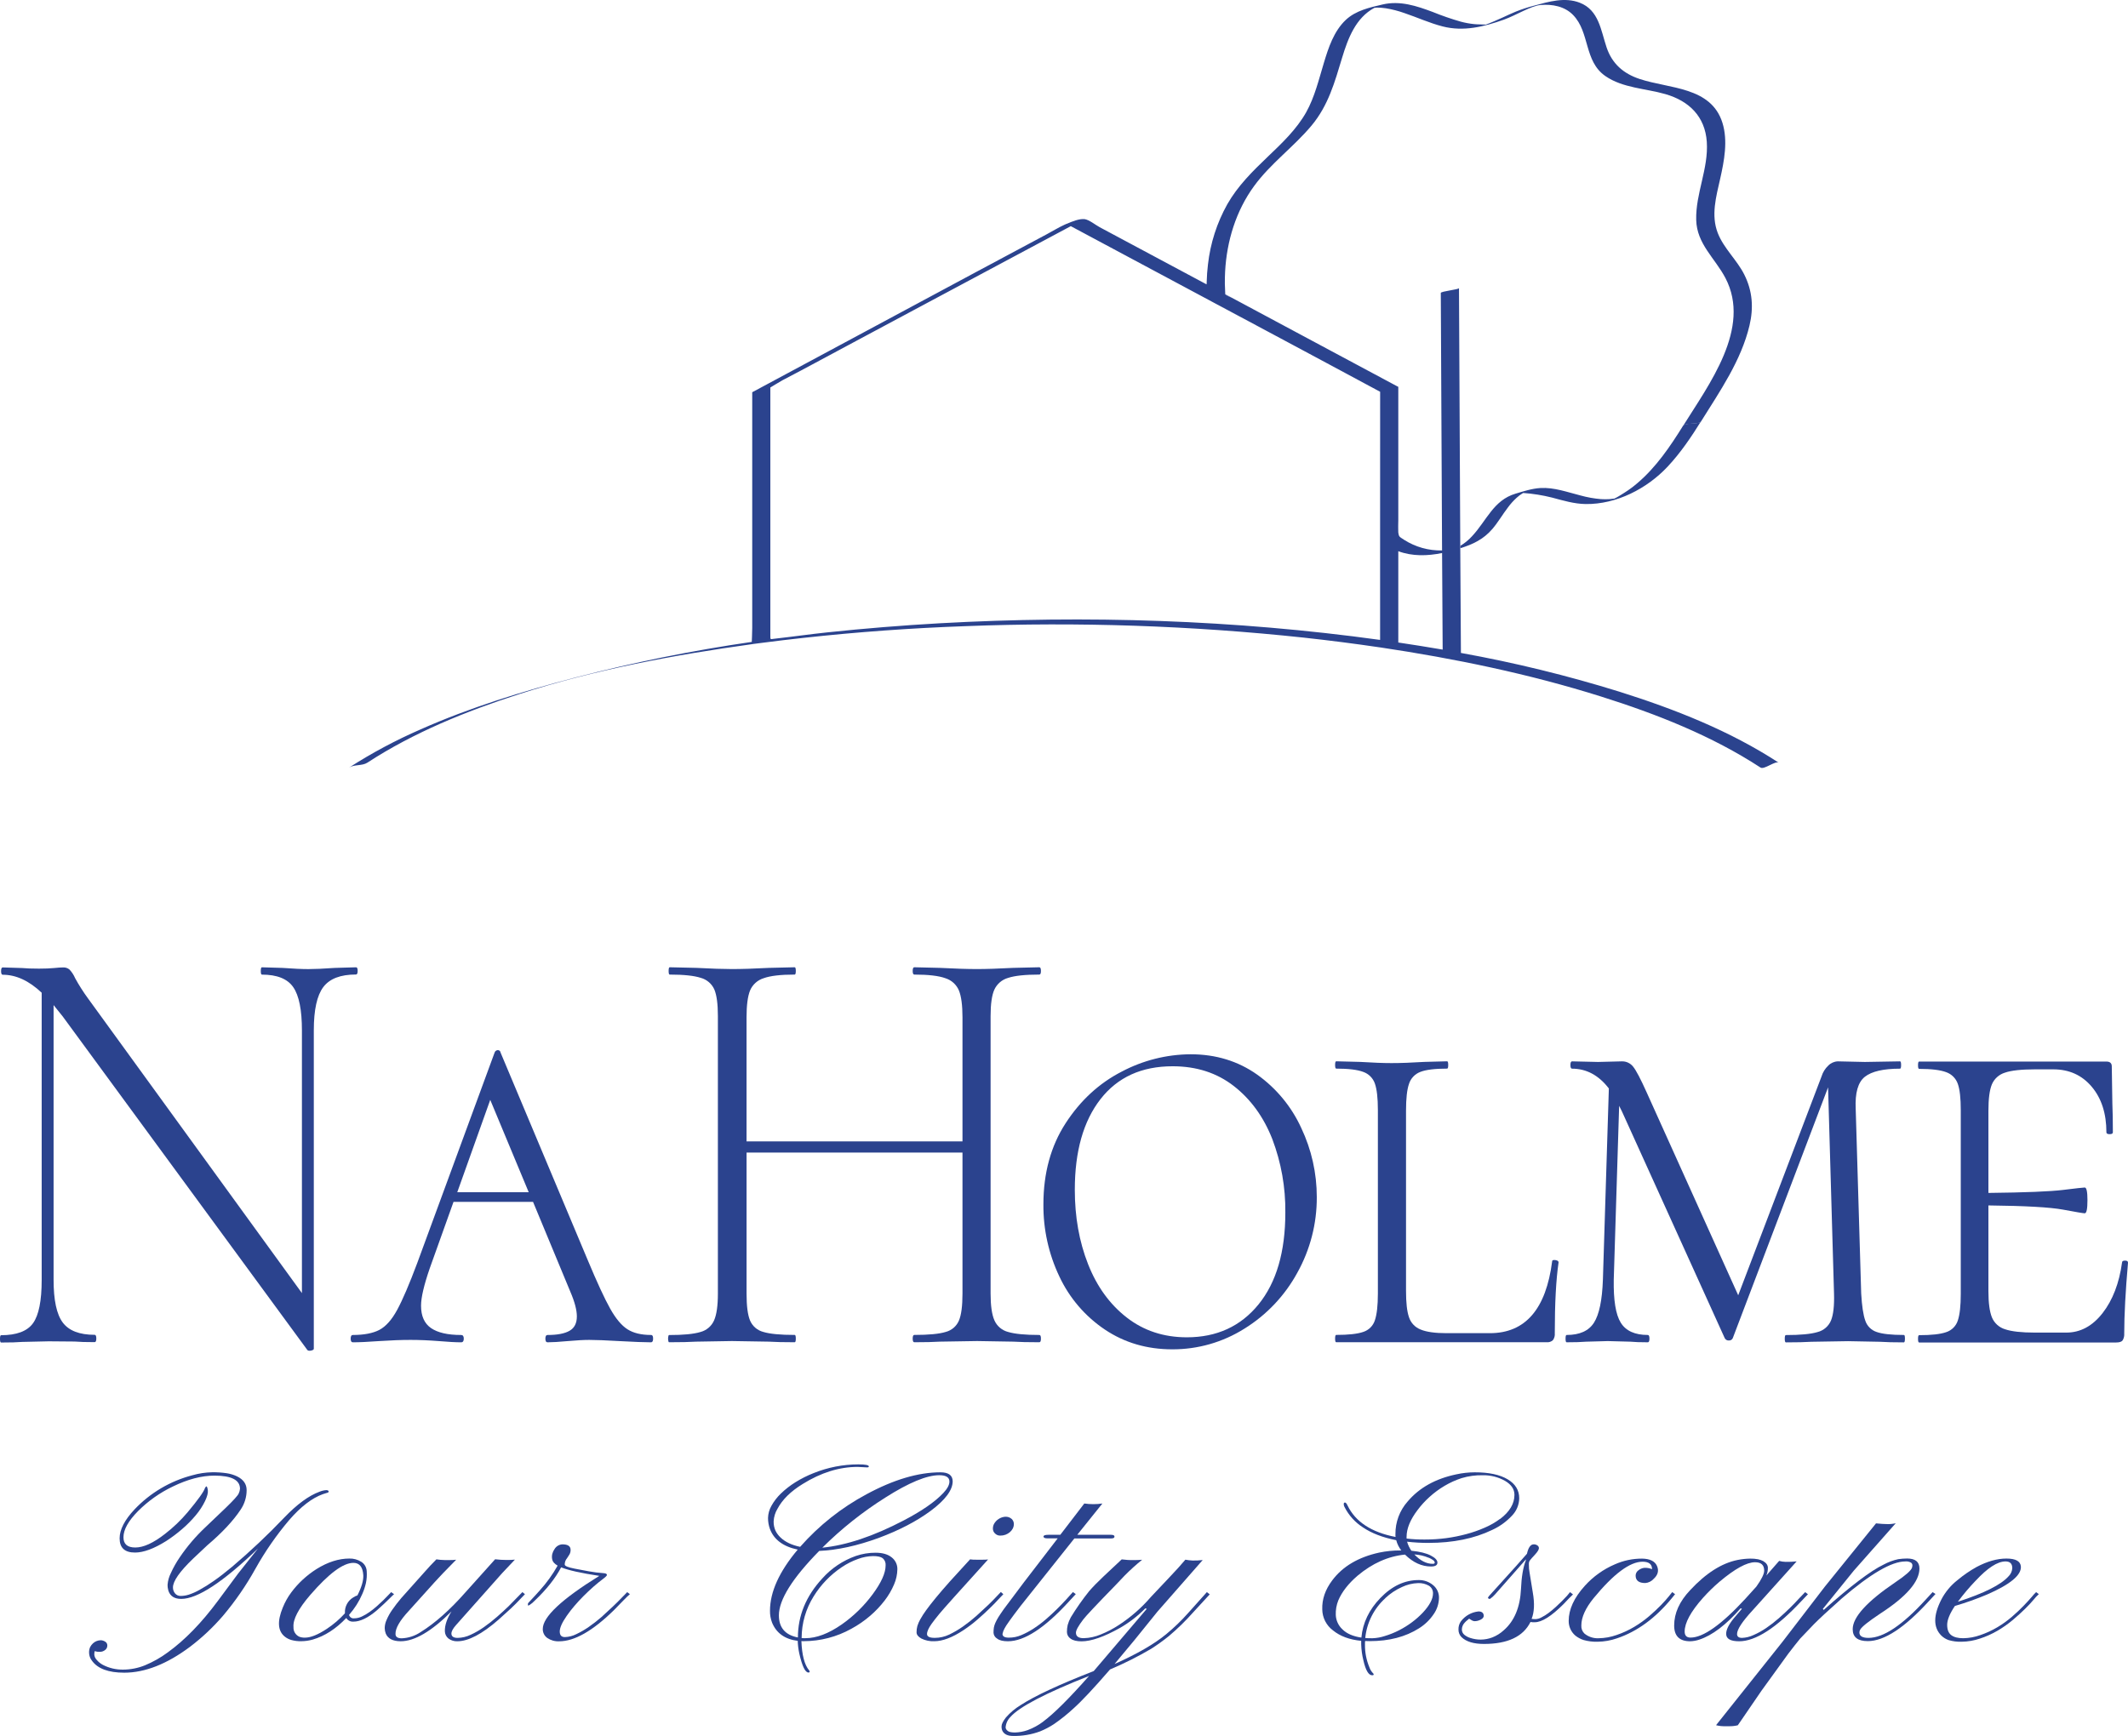 <?xml version="1.0" encoding="UTF-8"?> <svg xmlns="http://www.w3.org/2000/svg" width="413" height="337" viewBox="0 0 413 337" fill="none"> <path d="M63.322 289.277C62.874 289.308 62.435 289.411 62.02 289.583C59.93 290.347 57.639 292.029 55.148 294.628C51.958 297.975 48.593 301.15 45.067 304.141C43.721 305.263 42.522 306.19 41.469 306.921C40.576 307.553 39.648 308.134 38.688 308.661C38.04 309.025 37.359 309.327 36.655 309.563C36.151 309.725 35.626 309.811 35.097 309.819C34.885 309.829 34.673 309.791 34.478 309.706C34.283 309.621 34.11 309.492 33.974 309.329C33.703 309 33.559 308.586 33.568 308.161C33.568 306.944 34.872 305.082 37.48 302.575L40.235 299.983C43.115 297.535 45.271 295.229 46.703 293.063C47.462 291.946 47.868 290.627 47.866 289.277C47.866 288.11 47.252 287.223 46.024 286.614C45.383 286.31 44.702 286.102 44.001 285.996C43.069 285.859 42.127 285.796 41.185 285.808C39.876 285.834 38.577 286.031 37.32 286.394C33.042 287.51 29.163 289.8 26.123 293.006C24.186 295.065 23.217 296.942 23.215 298.637C23.215 300.477 24.209 301.396 26.198 301.396C27.857 301.396 29.879 300.648 32.264 299.152C33.352 298.446 34.391 297.666 35.371 296.816C36.332 295.993 37.22 295.09 38.027 294.117C38.73 293.282 39.327 292.364 39.805 291.383C40.228 290.485 40.402 289.792 40.335 289.292C40.267 288.791 40.168 288.542 40.033 288.542C39.997 288.542 39.915 288.652 39.78 288.869C39.576 289.558 38.456 291.124 36.42 293.567C35.102 295.13 33.619 296.548 31.997 297.796C29.757 299.543 27.844 300.416 26.258 300.416C24.724 300.416 23.959 299.753 23.961 298.428C23.961 296.946 24.909 295.247 26.806 293.332C28.769 291.371 31.054 289.76 33.561 288.567C36.444 287.163 39.132 286.462 41.626 286.462C44.925 286.462 46.576 287.311 46.578 289.011C46.552 289.332 46.466 289.645 46.326 289.934C46.155 290.332 45.304 291.271 43.773 292.75L39.83 296.514C37.97 298.265 36.309 300.215 34.877 302.33C34.215 303.294 33.64 304.315 33.16 305.38C32.809 306.071 32.594 306.822 32.527 307.592C32.512 308.002 32.564 308.411 32.679 308.803C33.035 309.869 33.867 310.394 35.169 310.394C38.319 310.394 43.281 307.138 50.056 300.626L46.237 305.441L42.326 310.721C39.14 315.022 35.888 318.372 32.569 320.77C31.202 321.784 29.715 322.627 28.142 323.28C26.788 323.831 25.339 324.117 23.876 324.122C22.524 324.139 21.188 323.826 19.986 323.209C19.515 322.961 19.096 322.624 18.756 322.215C18.498 321.943 18.338 321.593 18.301 321.221C18.295 320.988 18.321 320.757 18.379 320.532C18.691 320.636 19.02 320.683 19.349 320.67C19.73 320.679 20.102 320.553 20.398 320.315C20.534 320.215 20.643 320.084 20.718 319.933C20.792 319.783 20.83 319.617 20.829 319.449C20.835 319.292 20.797 319.136 20.719 319C20.641 318.864 20.526 318.752 20.388 318.678C20.141 318.521 19.858 318.432 19.566 318.419C19.002 318.424 18.46 318.638 18.045 319.019C17.825 319.224 17.641 319.464 17.501 319.729C17.341 320.088 17.268 320.48 17.287 320.873C17.304 321.411 17.49 321.931 17.821 322.357C18.93 323.929 21.027 324.716 24.11 324.718C28.14 324.718 32.395 323.043 36.875 319.694C39.205 317.924 41.343 315.915 43.254 313.7C45.653 310.858 47.769 307.79 49.572 304.539C51.451 301.177 53.652 298.004 56.143 295.065C58.376 292.492 60.545 290.824 62.65 290.062L63.386 289.828C63.653 289.782 63.788 289.689 63.788 289.547C63.788 289.405 63.631 289.277 63.322 289.277Z" fill="#2B438E"></path> <path d="M75.916 309.077C75.799 309.187 75.603 309.389 75.333 309.688L74.373 310.668C73.986 311.039 73.561 311.432 73.096 311.847C72.646 312.25 72.171 312.624 71.674 312.969C71.219 313.29 70.737 313.571 70.234 313.81C69.762 314.041 69.245 314.162 68.719 314.165C68.502 314.193 68.281 314.139 68.102 314.013C67.921 313.888 67.794 313.7 67.745 313.487C68.815 312.277 69.685 310.904 70.323 309.421C70.624 308.739 70.859 308.029 71.023 307.301C71.177 306.559 71.227 305.799 71.173 305.043C71.162 304.673 71.061 304.311 70.879 303.989C70.696 303.667 70.437 303.395 70.124 303.197C69.434 302.759 68.629 302.536 67.813 302.558C65.743 302.558 63.621 303.235 61.444 304.589C60.486 305.195 59.586 305.886 58.753 306.655C57.926 307.422 57.173 308.263 56.502 309.169C55.837 310.07 55.29 311.052 54.874 312.091C53.779 314.755 53.914 316.632 55.279 317.723C55.659 318.026 56.097 318.248 56.566 318.376C57.18 318.543 57.815 318.621 58.451 318.607C59.216 318.603 59.977 318.495 60.712 318.284C63.037 317.6 65.202 316.205 67.205 314.098C67.345 314.33 67.547 314.518 67.788 314.644C68.028 314.769 68.299 314.826 68.57 314.808C69.904 314.808 71.438 314.068 73.171 312.589L74.508 311.374C74.932 310.984 75.311 310.617 75.646 310.273C75.984 309.918 76.264 309.666 76.481 309.478L75.916 309.077ZM66.942 313.096V313.192C65.901 314.34 64.721 315.353 63.429 316.207C61.71 317.343 60.303 317.911 59.208 317.911C58.82 317.929 58.432 317.866 58.07 317.727C57.722 317.565 57.43 317.302 57.232 316.973C57.034 316.644 56.94 316.263 56.961 315.88C56.826 314.382 57.913 312.294 60.221 309.617C63.81 305.469 66.598 303.396 68.584 303.396C69.769 303.396 70.411 304.198 70.508 305.803C70.558 306.814 70.178 308.116 69.37 309.709C69.083 309.803 68.81 309.937 68.559 310.107C68.044 310.411 67.622 310.849 67.337 311.374C67.052 311.9 66.915 312.492 66.942 313.089V313.096Z" fill="#2B438E"></path> <path d="M101.385 309.077L98.733 311.79C98.057 312.443 97.307 313.132 96.482 313.856C95.673 314.569 94.826 315.236 93.943 315.855C93.123 316.437 92.251 316.941 91.337 317.361C90.552 317.741 89.695 317.945 88.823 317.961C88.016 317.961 87.611 317.681 87.611 317.12C87.611 316.696 87.906 316.15 88.496 315.483L97.442 305.409L99.931 302.771C99.385 302.821 98.837 302.844 98.288 302.838C97.554 302.833 96.82 302.787 96.091 302.7L90.356 309.091C87.321 312.535 84.407 315.123 81.612 316.853C80.531 317.577 79.272 317.989 77.971 318.043C77.164 318.043 76.759 317.762 76.759 317.201C76.726 316.098 77.593 314.595 79.362 312.692L84.389 307.106C85.183 306.219 86.565 304.778 88.535 302.785C88.074 302.846 87.609 302.869 87.145 302.852H86.288C85.754 302.842 85.222 302.796 84.695 302.714C83.901 303.509 83.151 304.312 82.444 305.121L77.897 310.213C77.265 310.951 76.672 311.72 76.119 312.518C75.682 313.134 75.314 313.796 75.02 314.492C74.794 314.983 74.672 315.517 74.665 316.058C74.67 316.422 74.739 316.782 74.867 317.123C75.287 318.117 76.255 318.614 77.772 318.614C80.467 318.614 83.753 316.684 87.628 312.823C86.737 314.243 86.307 315.528 86.338 316.676C86.344 316.95 86.412 317.22 86.534 317.465C86.657 317.711 86.833 317.926 87.049 318.096C87.542 318.458 88.144 318.642 88.755 318.618C90.889 318.618 93.559 317.217 96.766 314.414L99.117 312.283C99.828 311.612 100.421 311.023 100.894 310.508L101.879 309.478L101.385 309.077Z" fill="#2B438E"></path> <path d="M121.727 309.077L120.688 310.142C120.201 310.657 119.622 311.232 118.946 311.871L116.745 313.906C115.959 314.589 115.137 315.229 114.281 315.824C113.506 316.365 112.686 316.84 111.831 317.244C111.148 317.588 110.399 317.78 109.634 317.805C108.965 317.805 108.635 317.45 108.635 316.718C108.635 315.987 109.09 314.978 110 313.668C110.456 313.013 110.945 312.381 111.465 311.776C112.02 311.122 112.612 310.48 113.243 309.848C113.873 309.215 114.515 308.612 115.166 308.037C115.821 307.461 116.425 306.971 116.973 306.563C117.52 306.155 117.794 305.888 117.794 305.746C117.794 305.53 117.556 305.413 117.083 305.391C116.142 305.328 115.205 305.21 114.278 305.036C113.737 304.941 112.823 304.77 111.536 304.521C110.249 304.273 109.604 304.008 109.602 303.726C109.596 303.271 109.758 302.83 110.057 302.487L110.512 301.776C110.671 301.501 110.75 301.186 110.74 300.867C110.74 300.157 110.206 299.802 109.147 299.802C108.838 299.817 108.537 299.907 108.272 300.067C108.007 300.226 107.786 300.449 107.629 300.715C107.425 301 107.276 301.32 107.188 301.659C107.098 302.032 107.098 302.42 107.188 302.792C107.271 303.197 107.616 303.579 108.222 303.939C107.25 305.666 106.089 307.28 104.759 308.75C104.087 309.517 103.337 310.309 102.562 311.136C102.517 311.188 102.482 311.247 102.459 311.31C102.444 311.392 102.444 311.474 102.459 311.555C102.459 311.666 102.501 311.708 102.537 311.683C102.613 311.642 102.693 311.608 102.775 311.58C103.142 311.342 103.478 311.06 103.774 310.739C106.083 308.54 107.793 306.382 108.905 304.266C110.27 304.827 112.739 305.379 116.311 305.924C108.996 310.457 105.34 313.89 105.342 316.221C105.333 316.562 105.407 316.901 105.559 317.207C105.711 317.513 105.935 317.777 106.213 317.975C106.892 318.438 107.704 318.666 108.525 318.625C111.49 318.625 115.028 316.613 119.138 312.589L120.959 310.717C121.499 310.156 121.928 309.743 122.246 309.478L121.727 309.077Z" fill="#2B438E"></path> <path d="M182.521 285.819C178.207 285.819 173.422 287.24 168.167 290.08C163.299 292.686 158.938 296.142 155.292 300.285C153.656 299.945 152.384 299.337 151.477 298.464C151.074 298.086 150.744 297.639 150.502 297.143C150.252 296.577 150.13 295.962 150.147 295.343C150.19 294.471 150.45 293.624 150.904 292.878C151.852 291.098 153.478 289.502 155.782 288.088C159.338 285.875 162.894 284.768 166.449 284.768L168.291 284.864C168.512 284.864 168.622 284.8 168.622 284.676C168.622 284.411 167.939 284.278 166.574 284.278C163.611 284.284 160.678 284.856 157.93 285.961C156.685 286.449 155.487 287.05 154.353 287.758C153.344 288.387 152.404 289.12 151.548 289.945C150.822 290.644 150.205 291.447 149.716 292.328C149.306 293.045 149.08 293.853 149.059 294.679C149.055 295.395 149.175 296.106 149.414 296.781C150.189 298.883 151.992 300.23 154.822 300.822C151.236 305.083 149.442 309.039 149.439 312.692C149.424 313.483 149.562 314.269 149.844 315.007C150.688 317.05 152.348 318.226 154.822 318.537C154.848 319.362 154.949 320.183 155.125 320.99C155.682 323.452 156.274 324.683 156.902 324.683C157.055 324.683 157.13 324.644 157.13 324.566V324.449C157.117 324.377 157.082 324.312 157.03 324.261C156.134 323.188 155.637 321.294 155.537 318.579C155.612 318.593 155.688 318.6 155.765 318.6H155.992C159.221 318.594 162.395 317.767 165.215 316.197C166.531 315.487 167.764 314.637 168.896 313.661C169.935 312.768 170.879 311.77 171.712 310.682C172.443 309.731 173.05 308.69 173.518 307.586C173.925 306.652 174.144 305.647 174.161 304.628C174.169 304.185 174.073 303.746 173.88 303.346C173.688 302.947 173.404 302.598 173.052 302.327C172.309 301.727 171.274 301.429 169.93 301.429C168.627 301.423 167.333 301.635 166.101 302.057C163.581 302.945 161.329 304.459 159.558 306.457C156.422 309.865 154.856 313.673 154.858 317.88C152.397 317.406 151.167 315.974 151.167 313.583C151.167 310.558 153.775 306.39 158.99 301.081C162.512 300.925 166.363 300.083 170.542 298.556C174.517 297.077 177.869 295.332 180.597 293.322C183.463 291.192 184.896 289.267 184.896 287.549C184.871 286.398 184.092 285.819 182.521 285.819ZM155.58 317.954C155.591 315.11 156.396 312.324 157.905 309.912C159.298 307.646 161.164 305.708 163.377 304.23C164.355 303.571 165.412 303.036 166.524 302.64C167.458 302.29 168.445 302.1 169.443 302.079C170.33 302.079 170.957 302.219 171.324 302.501C171.521 302.673 171.675 302.89 171.771 303.134C171.868 303.377 171.904 303.64 171.879 303.9C171.879 305.368 171.037 307.238 169.354 309.51C167.685 311.767 165.662 313.739 163.363 315.352C160.803 317.132 158.453 318.021 156.312 318.018H155.935C155.816 318.017 155.698 318.009 155.58 317.993V317.954ZM183.075 289.839C181.459 291.555 178.907 293.323 175.42 295.144C169.539 298.221 164.265 299.989 159.598 300.449C163.312 296.761 167.423 293.494 171.854 290.705C176.388 287.822 179.868 286.38 182.293 286.38C183.609 286.38 184.263 286.796 184.263 287.62C184.263 288.259 183.867 288.999 183.075 289.839Z" fill="#2B438E"></path> <path d="M194.244 309.049C194.158 309.127 193.888 309.404 193.458 309.88C193.028 310.356 192.466 310.917 191.79 311.574L189.515 313.676C188.684 314.415 187.811 315.106 186.901 315.746C186.052 316.343 185.155 316.87 184.22 317.322C183.341 317.742 182.379 317.958 181.404 317.955C180.409 317.955 179.915 317.706 179.915 317.216C179.915 316.726 180.21 316.069 180.796 315.242C181.134 314.759 181.653 314.095 182.354 313.243C183.054 312.39 186.19 308.893 191.765 302.739C191.411 302.775 191.055 302.79 190.699 302.785H189.508C189.094 302.801 188.679 302.777 188.27 302.714L184.38 306.975C183.282 308.208 182.354 309.291 181.586 310.224C180.818 311.158 180.195 311.961 179.715 312.632C179.306 313.192 178.931 313.777 178.592 314.382C178.361 314.79 178.175 315.221 178.037 315.668C177.93 316.065 177.878 316.475 177.884 316.886C177.884 317.336 178.196 317.737 178.819 318.089C179.592 318.469 180.448 318.649 181.308 318.611C182.939 318.611 184.843 317.888 187.019 316.442C187.964 315.816 188.867 315.128 189.721 314.382C190.581 313.637 191.357 312.927 192.046 312.252C192.757 311.574 193.316 310.984 193.778 310.476C194.24 309.969 194.557 309.642 194.727 309.482L194.244 309.049ZM196.352 294.874C196.178 294.719 195.974 294.601 195.753 294.527C195.532 294.453 195.298 294.425 195.065 294.445C194.615 294.484 194.182 294.634 193.805 294.882C193.427 295.13 193.118 295.468 192.903 295.865C192.764 296.147 192.694 296.459 192.701 296.774C192.702 296.948 192.74 297.12 192.811 297.279C192.883 297.438 192.987 297.58 193.117 297.697C193.247 297.829 193.403 297.933 193.574 298.003C193.746 298.073 193.93 298.108 194.116 298.105C194.47 298.112 194.821 298.053 195.154 297.931C195.452 297.817 195.729 297.655 195.975 297.452C196.212 297.255 196.409 297.014 196.555 296.742C196.701 296.46 196.774 296.147 196.768 295.829C196.766 295.651 196.728 295.474 196.656 295.31C196.585 295.146 196.481 294.998 196.352 294.874Z" fill="#2B438E"></path> <path d="M215.595 297.948H209.074L213.953 291.873C212.788 292.043 211.604 292.043 210.44 291.873L205.782 297.948H203.481C202.841 297.948 202.521 298.062 202.521 298.285C202.521 298.509 202.774 298.64 203.279 298.64H205.277L198.756 307.123L194.813 312.382C194.375 313.003 194.023 313.533 193.746 313.969C193.524 314.334 193.326 314.712 193.152 315.102C193.029 315.383 192.939 315.677 192.886 315.979C192.84 316.312 192.819 316.648 192.822 316.984C192.84 317.215 192.914 317.438 193.038 317.633C193.162 317.829 193.332 317.991 193.533 318.106C193.995 318.461 194.692 318.617 195.616 318.617C198.819 318.617 202.77 316.039 207.471 310.884L208.786 309.463L208.228 309.066L206.916 310.518C206.392 311.093 205.8 311.709 205.138 312.364C204.477 313.02 203.766 313.678 203.005 314.339C202.263 314.983 201.478 315.576 200.655 316.114C199.883 316.623 199.066 317.061 198.215 317.424C197.445 317.756 196.615 317.922 195.776 317.914C194.969 317.914 194.564 317.659 194.564 317.204C194.635 316.83 194.767 316.47 194.955 316.139C195.218 315.592 196.25 314.143 198.052 311.793L208.513 298.655H215.666C216.086 298.655 216.299 298.541 216.299 298.3C216.299 298.058 216.065 297.948 215.595 297.948Z" fill="#2B438E"></path> <path d="M234.227 309.076L230.586 313.145C229.272 314.624 227.846 315.999 226.319 317.257C223.994 319.172 220.657 321.097 216.31 323.031L220.154 318.415L224.627 312.876L233.42 302.848C232.774 302.923 232.124 302.955 231.475 302.944C230.997 302.923 230.522 302.868 230.053 302.781L228.687 304.347C228.097 305 226.319 306.894 223.354 310.028C221.555 312.116 219.471 313.941 217.163 315.45C216.045 316.189 214.854 316.811 213.608 317.307C212.562 317.748 211.443 317.989 210.308 318.017C209.317 318.017 208.821 317.662 208.818 316.952C208.818 316.478 209.292 315.622 210.241 314.381C210.715 313.742 212.811 311.514 216.53 307.698L218.308 305.827C219.372 304.755 220.494 303.741 221.668 302.791C221.16 302.839 220.65 302.862 220.139 302.859C219.574 302.859 219.158 302.859 218.888 302.837L217.7 302.72L214.187 306.015C213.092 307.045 212.157 308.003 211.382 308.888C210.091 310.502 208.903 312.195 207.826 313.959C207.568 314.429 207.364 314.927 207.218 315.443C207.114 315.896 207.064 316.359 207.069 316.824C207.073 317.08 207.139 317.331 207.263 317.556C207.387 317.78 207.565 317.97 207.78 318.109C208.254 318.457 208.965 318.631 209.913 318.631C211.784 318.631 214.273 317.76 217.38 316.018C219.177 314.981 220.826 313.708 222.283 312.233L222.561 312.325L212.274 324.398C205.568 327.018 200.851 329.215 198.123 330.988C197.038 331.64 196.061 332.457 195.229 333.41C194.665 334.134 194.383 334.699 194.383 335.104C194.363 335.407 194.415 335.712 194.535 335.991C194.87 336.659 195.552 336.996 196.58 336.996C198.382 337.038 200.175 336.737 201.864 336.109C202.809 335.725 203.714 335.249 204.566 334.688C205.896 333.77 207.159 332.757 208.345 331.659C209.936 330.239 212.299 327.716 215.435 324.089C218.173 322.934 220.831 321.599 223.393 320.094C224.593 319.332 225.75 318.502 226.856 317.609C228.54 316.185 230.119 314.643 231.581 312.993L234.782 309.509L234.227 309.076ZM202.457 334.223C201.536 334.915 200.519 335.469 199.439 335.871C198.647 336.153 197.815 336.307 196.975 336.325C196.231 336.325 195.748 336.212 195.52 335.97C195.329 335.824 195.202 335.611 195.165 335.374C195.214 334.608 195.537 333.886 196.075 333.339C197.791 331.362 202.888 328.699 211.364 325.35C207.46 329.764 204.488 332.72 202.447 334.216L202.457 334.223Z" fill="#2B438E"></path> <path d="M292.585 287.165C291.066 286.266 288.943 285.817 286.217 285.819C285.009 285.823 283.805 285.957 282.626 286.217C278.596 287.06 275.454 288.813 273.2 291.476C271.645 293.226 270.798 295.492 270.825 297.832V298.112C270.823 298.198 270.832 298.284 270.85 298.368C266.166 297.466 263.057 295.425 261.523 292.246C261.356 291.891 261.193 291.685 261.033 291.685C260.873 291.685 260.791 291.788 260.791 291.991C260.79 292.188 260.843 292.382 260.944 292.552C261.761 294.167 262.996 295.534 264.521 296.511C266.18 297.64 268.332 298.469 270.978 298.996C271.166 299.72 271.501 300.397 271.963 300.985H271.81C270.417 300.979 269.027 301.119 267.664 301.404C263.622 302.292 260.59 304.084 258.569 306.78C257.203 308.588 256.555 310.473 256.624 312.433C256.634 313.223 256.826 314.001 257.185 314.706C257.544 315.411 258.06 316.024 258.693 316.498C260.089 317.637 261.918 318.315 264.179 318.533V319.211C264.208 320.268 264.352 321.318 264.61 322.343C265.048 324.258 265.612 325.216 266.302 325.216C266.501 325.216 266.604 325.166 266.604 325.063C266.604 324.96 266.515 324.832 266.338 324.669C266.086 324.378 265.893 324.04 265.772 323.675C265.187 322.283 264.895 320.787 264.912 319.279V318.924C264.912 318.805 264.92 318.686 264.937 318.569L265.847 318.59C269.602 318.59 272.785 317.761 275.397 316.104C276.528 315.399 277.497 314.464 278.242 313.36C278.89 312.437 279.25 311.344 279.276 310.217C279.291 309.734 279.193 309.254 278.988 308.815C278.784 308.377 278.48 307.992 278.1 307.692C277.321 307.054 276.34 306.714 275.333 306.734C272.619 306.734 270.142 307.895 267.902 310.217C265.714 312.475 264.485 315.038 264.215 317.905C262.596 317.668 261.37 317.134 260.538 316.303C260.15 315.945 259.836 315.514 259.614 315.034C259.393 314.555 259.268 314.036 259.248 313.509C259.21 312.537 259.378 311.569 259.742 310.668C260.453 309.011 261.692 307.423 263.457 305.903C266.338 303.483 269.412 302.113 272.681 301.791C274.245 303.332 275.929 304.102 277.733 304.102C278.558 304.102 278.974 303.854 278.974 303.353C278.974 302.853 278.523 302.409 277.669 301.965C276.816 301.521 275.572 301.212 273.918 301.042C273.544 300.508 273.263 299.915 273.086 299.288C274.461 299.449 275.844 299.528 277.228 299.522C281.998 299.522 286.126 298.68 289.613 296.997C291.05 296.338 292.346 295.405 293.428 294.253C294.315 293.349 294.824 292.141 294.85 290.876C294.855 289.297 294.1 288.06 292.585 287.165ZM268.855 310.245C269.809 309.349 270.906 308.618 272.101 308.083C273.071 307.622 274.125 307.365 275.198 307.327C275.944 307.289 276.685 307.468 277.332 307.842C277.582 307.999 277.786 308.22 277.924 308.482C278.061 308.744 278.127 309.037 278.114 309.333C278.114 310.396 277.465 311.628 276.169 313.029C275.521 313.716 274.814 314.344 274.057 314.908C273.253 315.51 272.399 316.042 271.504 316.498C270.618 316.951 269.692 317.322 268.738 317.606C267.978 317.856 267.187 317.998 266.387 318.029C265.765 318.029 265.285 318.029 264.965 317.983C265.263 315.018 266.649 312.269 268.855 310.263V310.245ZM277.296 302.395C277.596 302.521 277.88 302.682 278.142 302.874C278.227 302.925 278.3 302.995 278.354 303.078C278.408 303.161 278.443 303.255 278.455 303.353C278.455 303.506 278.32 303.584 278.053 303.584C276.841 303.584 275.65 302.977 274.498 301.763C275.461 301.815 276.408 302.035 277.296 302.412V302.395ZM291.145 294.846C290.229 295.527 289.236 296.099 288.187 296.55C287.021 297.064 285.817 297.487 284.585 297.814C283.3 298.16 281.993 298.422 280.674 298.599C279.304 298.779 277.924 298.868 276.542 298.865C275.354 298.88 274.166 298.817 272.987 298.677V298.35C272.987 296.745 273.698 295.009 275.12 293.141C275.81 292.218 276.589 291.366 277.445 290.595C278.343 289.781 279.321 289.06 280.365 288.443C281.405 287.826 282.51 287.325 283.661 286.949C285.001 286.546 286.396 286.357 287.796 286.387C289.305 286.362 290.793 286.741 292.105 287.485C293.319 288.195 293.924 289.099 293.922 290.197C293.922 291.907 292.996 293.465 291.145 294.874V294.846Z" fill="#2B438E"></path> <path d="M304.71 309.077L304.13 309.787C303.842 310.099 303.512 310.444 303.131 310.827C302.751 311.211 302.335 311.605 301.88 312.017C301.425 312.429 300.966 312.808 300.504 313.153C300.077 313.47 299.624 313.751 299.149 313.991C298.805 314.185 298.42 314.298 298.025 314.321C297.767 314.324 297.509 314.308 297.254 314.271C297.778 312.965 297.854 311.252 297.481 309.133L296.852 305.252C296.757 304.76 296.715 304.259 296.724 303.757V303.477C296.726 303.378 296.743 303.28 296.774 303.186C296.828 303.057 296.901 302.938 296.991 302.831C297.097 302.682 297.403 302.337 297.901 301.801C298.399 301.265 298.655 300.846 298.672 300.551C298.673 300.444 298.646 300.339 298.594 300.245C298.543 300.151 298.468 300.072 298.377 300.015C298.17 299.869 297.92 299.794 297.666 299.802C297.057 299.802 296.619 300.41 296.351 301.627C295.813 302.28 293.37 305.003 289.023 309.794C288.838 310.014 288.763 310.149 288.795 310.238C288.842 310.297 288.906 310.342 288.977 310.367C289.049 310.392 289.126 310.396 289.2 310.38C289.563 310.122 289.893 309.823 290.185 309.488L296.152 302.714C296.153 302.784 296.145 302.855 296.127 302.923C295.603 304.265 295.291 306.119 295.192 308.484C295.021 312.006 293.916 314.663 291.878 316.455C291.22 317.066 290.453 317.548 289.616 317.876C288.906 318.145 288.154 318.287 287.394 318.294C286.695 318.297 286 318.186 285.335 317.968C284.921 317.839 284.535 317.633 284.198 317.361C284.041 317.232 283.916 317.069 283.833 316.884C283.75 316.699 283.71 316.498 283.718 316.295C283.734 315.809 283.932 315.347 284.272 314.999C284.414 314.837 284.571 314.688 284.742 314.556C284.902 314.431 285.03 314.321 285.129 314.229C285.291 314.317 285.447 314.414 285.598 314.52C285.776 314.647 285.988 314.716 286.206 314.719C286.424 314.717 286.641 314.686 286.85 314.627C287.54 314.424 287.917 314.119 287.963 313.714C287.963 313.121 287.607 312.826 286.939 312.826C286.268 312.896 285.618 313.103 285.031 313.435C284.444 313.767 283.931 314.216 283.526 314.754C283.207 315.209 283.044 315.755 283.06 316.31C283.051 316.585 283.097 316.859 283.197 317.116C283.296 317.373 283.447 317.607 283.639 317.804C284.55 318.692 286.007 319.136 288.013 319.136C292.614 319.136 295.621 317.716 297.033 314.875C297.166 314.907 297.302 314.924 297.439 314.925H297.872C299.238 314.925 301.091 313.757 303.433 311.42L304.5 310.298C304.82 309.968 305.08 309.712 305.286 309.524L304.71 309.077Z" fill="#2B438E"></path> <path d="M324.54 309.077C324.476 309.159 324.255 309.432 323.885 309.897C323.516 310.362 323.007 310.931 322.371 311.591C321.734 312.251 320.97 312.962 320.095 313.721C319.187 314.5 318.214 315.199 317.187 315.813C316.098 316.465 314.941 316.999 313.738 317.404C312.609 317.804 311.422 318.016 310.225 318.032C309.238 318.072 308.271 317.749 307.508 317.123C307.299 316.922 307.136 316.678 307.032 316.407C306.927 316.137 306.884 315.847 306.904 315.557C306.904 313.967 307.704 312.191 309.304 310.231C313.175 305.527 316.333 303.174 318.78 303.172C319.978 303.172 320.589 303.627 320.625 304.528V304.624C320.147 304.422 319.628 304.333 319.11 304.365C318.696 304.414 318.305 304.58 317.983 304.844C317.807 304.964 317.665 305.127 317.571 305.317C317.476 305.507 317.432 305.719 317.443 305.931C317.476 306.852 318.098 307.312 319.309 307.312C319.931 307.266 320.511 306.981 320.927 306.517C321.771 305.752 321.99 304.911 321.585 303.992C321.18 303.074 320.22 302.6 318.705 302.572C316.876 302.562 315.066 302.944 313.396 303.69C311.179 304.64 309.196 306.06 307.583 307.852C305.497 310.158 304.453 312.424 304.45 314.652C304.442 315.188 304.551 315.72 304.769 316.211C304.987 316.701 305.309 317.139 305.713 317.492C306.2 317.89 306.759 318.192 307.359 318.38C308.246 318.628 309.166 318.738 310.086 318.707C311.352 318.69 312.606 318.469 313.802 318.054C317.711 316.742 321.248 314.163 324.415 310.316L325.098 309.475L324.54 309.077Z" fill="#2B438E"></path> <path d="M350.343 309.076L349.13 310.34C348.625 310.901 348.04 311.508 347.374 312.162C346.709 312.818 345.983 313.486 345.201 314.171C344.435 314.843 343.628 315.468 342.787 316.043C342.003 316.58 341.17 317.042 340.298 317.42C339.605 317.747 338.852 317.93 338.086 317.96C337.446 317.96 337.126 317.708 337.126 317.211C337.126 316.323 338.137 314.784 340.159 312.595L348.693 303.107C347.985 303.184 347.272 303.216 346.559 303.203C346.132 303.196 345.708 303.133 345.297 303.015L342.808 305.855C343.01 305.388 343.113 304.884 343.111 304.375C343.111 303.849 342.808 303.412 342.204 303.054C341.889 302.89 341.552 302.771 341.205 302.699C340.693 302.602 340.172 302.559 339.651 302.571C338.852 302.585 338.056 302.671 337.272 302.826C334.174 303.435 331.093 305.39 328.028 308.692C325.956 310.873 324.92 313.163 324.92 315.563C324.92 317.601 325.956 318.62 328.028 318.62C328.633 318.601 329.232 318.492 329.805 318.297C332.316 317.469 334.986 315.444 337.816 312.222L338.069 312.314L336.476 314.182C335.499 315.382 335.011 316.38 335.011 317.175C335.011 318.141 335.854 318.62 337.539 318.62C340.722 318.62 344.74 316.027 349.592 310.841L350.883 309.484L350.343 309.076ZM328.095 317.903C327.339 317.903 326.96 317.514 326.957 316.735C326.957 315.038 328.143 312.856 330.513 310.191C331.508 309.078 332.578 308.033 333.713 307.063C336.714 304.539 339.014 303.276 340.614 303.274C341.8 303.274 342.392 303.819 342.392 304.911C342.392 305.55 341.887 306.578 340.878 307.996L338.744 310.358C334.108 315.39 330.558 317.906 328.095 317.903Z" fill="#2B438E"></path> <path d="M375.079 309.076L373.742 310.529C369.239 315.481 365.541 317.958 362.649 317.961C361.449 317.961 360.857 317.606 360.871 316.895C360.876 316.707 360.928 316.522 361.024 316.359C361.34 315.798 362.642 314.761 364.914 313.249C369.984 309.965 372.52 307.045 372.523 304.489C372.523 303.196 371.719 302.55 370.123 302.55C369.551 302.555 368.979 302.597 368.413 302.678C367.412 302.896 366.447 303.255 365.547 303.743C363.053 304.943 359.187 307.873 353.948 312.531L353.77 312.343L359.783 304.911L367.922 295.704C367.34 295.84 366.741 295.895 366.144 295.867C365.685 295.867 365.006 295.821 364.096 295.729L354.14 308.043L345.962 318.696L333.048 334.912C333.354 334.991 333.666 335.047 333.98 335.079L334.499 335.111C334.659 335.111 335.039 335.111 335.637 335.111C336.186 335.117 336.735 335.055 337.269 334.926C337.333 334.816 337.589 334.451 338.026 333.829L341.866 328.219L347.022 321.092C347.882 319.956 348.666 318.96 349.372 318.103L352.05 315.298C353.064 314.268 354.868 312.6 357.461 310.294C363.02 305.515 367.122 303.124 369.767 303.122C370.157 303.077 370.551 303.16 370.891 303.356C370.968 303.412 371.031 303.484 371.077 303.566C371.123 303.649 371.151 303.741 371.157 303.835C371.157 304.005 371.132 304.174 371.083 304.336C370.877 304.911 369.81 305.846 367.883 307.141C362.338 310.896 359.567 313.941 359.57 316.278C359.57 317.822 360.544 318.589 362.5 318.589C365.683 318.589 369.626 316.011 374.329 310.855L375.641 309.435L375.079 309.076Z" fill="#2B438E"></path> <path d="M395.168 309.076C394.865 309.364 394.582 309.674 394.322 310.003C393.91 310.493 393.376 311.068 392.729 311.742C392.082 312.417 391.335 313.113 390.493 313.845C389.613 314.603 388.67 315.284 387.673 315.879C386.619 316.51 385.501 317.026 384.338 317.42C383.275 317.803 382.157 318.008 381.028 318.027C380.008 318.027 379.233 317.829 378.702 317.431C378.172 317.033 377.906 316.366 377.906 315.421C377.906 314.477 378.404 313.259 379.399 311.764C381.52 311.143 383.603 310.402 385.639 309.544C390.143 307.584 392.333 305.77 392.21 304.101C392.125 303.071 391.193 302.56 389.405 302.56C387.616 302.56 385.675 303.103 383.62 304.193C382.312 304.921 381.077 305.769 379.929 306.729C378.628 307.741 377.559 309.02 376.793 310.478C375.195 313.582 375.187 315.927 376.768 317.513C377.172 317.906 377.657 318.205 378.19 318.39C379.014 318.633 379.871 318.74 380.729 318.706C381.929 318.691 383.12 318.486 384.256 318.098C385.464 317.707 386.625 317.186 387.719 316.543C388.751 315.936 389.731 315.245 390.649 314.477C391.533 313.726 392.317 313.016 392.999 312.346C393.682 311.676 394.246 311.073 394.692 310.535C394.994 310.152 395.328 309.796 395.691 309.47L395.168 309.076ZM383.417 306.881C385.742 304.372 387.68 303.118 389.23 303.118C390.105 303.118 390.542 303.554 390.542 304.428C390.504 305.029 390.243 305.595 389.81 306.015C388.345 307.653 385.068 309.297 379.979 310.947C381.038 309.519 382.186 308.158 383.417 306.874V306.881Z" fill="#2B438E"></path> <path d="M69.103 187.781L65.007 187.898C62.763 188.054 61.047 188.131 59.859 188.129C58.596 188.129 56.915 188.052 54.817 187.898L50.828 187.781C50.685 187.781 50.614 188.015 50.614 188.491C50.614 188.967 50.685 189.201 50.828 189.201C53.767 189.201 55.797 190.015 56.918 191.644C58.04 193.273 58.599 196.067 58.597 200.028V251.028L17.11 193.86C16.182 192.597 15.338 191.274 14.585 189.901C14.321 189.278 13.948 188.706 13.483 188.214C13.145 187.934 12.716 187.788 12.278 187.806C11.854 187.806 11.261 187.845 10.5 187.923C9.739 188.001 8.754 188.04 7.563 188.04C6.162 188.04 5.076 188.001 4.306 187.923L0.523 187.806C0.316 187.806 0.21 188.04 0.21 188.516C0.21 188.992 0.316 189.226 0.523 189.226C3.118 189.226 5.632 190.391 8.089 192.716V248.493C8.089 252.529 7.528 255.323 6.407 256.876C5.286 258.429 3.22 259.204 0.21 259.202C0.071 259.202 0 259.436 0 259.912C0 260.388 0.071 260.622 0.21 260.622C2.03 260.622 3.396 260.583 4.306 260.505L9.454 260.388L14.489 260.43C15.399 260.509 16.695 260.548 18.375 260.548C18.582 260.548 18.692 260.313 18.692 259.837C18.692 259.362 18.582 259.127 18.375 259.127C15.434 259.127 13.368 258.332 12.178 256.741C10.988 255.15 10.396 252.376 10.4 248.418V195.117L12.178 197.329L59.646 262.067C59.784 262.224 60.03 262.259 60.382 262.185C60.734 262.11 60.904 261.989 60.904 261.829V200.006C60.904 196.048 61.517 193.254 62.742 191.623C63.968 189.992 66.087 189.177 69.1 189.18C69.306 189.18 69.413 188.945 69.413 188.47C69.413 187.994 69.31 187.781 69.103 187.781Z" fill="#2B438E"></path> <path d="M126.555 259.22C126.496 259.176 126.423 259.153 126.349 259.156C124.453 259.156 122.929 258.788 121.777 258.052C120.625 257.316 119.506 255.978 118.42 254.039C117.332 252.101 115.879 248.957 114.061 244.608L97.147 204.328C97.136 204.197 97.075 204.076 96.978 203.989C96.879 203.901 96.752 203.855 96.621 203.859C96.48 203.862 96.345 203.909 96.233 203.993C96.12 204.077 96.037 204.194 95.995 204.328L80.98 245.184C79.439 249.3 78.143 252.328 77.093 254.267C76.043 256.205 74.888 257.507 73.626 258.172C72.361 258.828 70.644 259.157 68.478 259.16C68.197 259.16 68.058 259.394 68.058 259.87C68.058 260.346 68.197 260.58 68.478 260.58C69.739 260.58 71.421 260.502 73.523 260.346C75.894 260.189 77.958 260.112 79.717 260.115C81.4 260.115 83.222 260.192 85.182 260.346C86.998 260.502 88.433 260.58 89.488 260.58C89.844 260.58 90.011 260.346 90.011 259.87C90.011 259.394 89.837 259.16 89.488 259.16C86.897 259.16 84.954 258.713 83.657 257.821C82.36 256.928 81.713 255.474 81.716 253.457C81.716 251.902 82.276 249.495 83.397 246.238L88.02 233.313H103.451L110.697 250.776C111.533 252.718 111.956 254.327 111.956 255.552C111.956 256.873 111.487 257.803 110.534 258.346C109.581 258.89 108.169 259.16 106.267 259.16C105.99 259.16 105.848 259.394 105.848 259.87C105.848 260.346 105.99 260.58 106.267 260.58C107.177 260.58 108.474 260.502 110.157 260.346C111.977 260.189 113.377 260.112 114.356 260.115C115.62 260.115 117.581 260.192 120.241 260.346C123.04 260.502 125.07 260.58 126.331 260.58C126.406 260.583 126.478 260.56 126.538 260.516C126.683 260.424 126.751 260.211 126.751 259.88C126.751 259.55 126.701 259.312 126.555 259.22ZM88.745 231.445L95.145 213.514L102.612 231.445H88.745Z" fill="#2B438E"></path> <path d="M201.711 259.156C198.98 259.156 196.965 258.962 195.666 258.574C195.076 258.425 194.527 258.143 194.063 257.75C193.599 257.357 193.231 256.862 192.989 256.305C192.498 255.178 192.253 253.451 192.253 251.124V197.226C192.253 194.897 192.498 193.189 192.989 192.102C193.244 191.553 193.615 191.065 194.077 190.674C194.54 190.282 195.082 189.995 195.666 189.833C196.96 189.407 198.975 189.194 201.711 189.194C201.924 189.194 202.024 188.96 202.024 188.484C202.024 188.008 201.924 187.774 201.711 187.774L196.669 187.891C193.732 188.047 191.378 188.122 189.636 188.122C187.739 188.122 185.323 188.045 182.386 187.891L177.443 187.774C177.241 187.774 177.134 188.008 177.134 188.484C177.134 188.96 177.241 189.194 177.443 189.194C180.179 189.194 182.194 189.431 183.488 189.904C184.073 190.087 184.611 190.395 185.065 190.807C185.518 191.22 185.875 191.726 186.112 192.291C186.567 193.42 186.796 195.148 186.798 197.475V221.574H144.888V197.475C144.888 195.145 145.115 193.417 145.567 192.291C145.804 191.725 146.162 191.218 146.616 190.806C147.07 190.394 147.609 190.086 148.195 189.904C149.489 189.431 151.504 189.194 154.239 189.194C154.378 189.194 154.449 188.96 154.449 188.484C154.449 188.008 154.378 187.774 154.239 187.774L149.301 187.891C146.361 188.047 143.946 188.124 142.054 188.122C140.371 188.122 138.06 188.045 135.121 187.891L129.972 187.774C129.834 187.774 129.766 188.008 129.766 188.484C129.766 188.96 129.834 189.194 129.972 189.194C132.707 189.194 134.716 189.407 136.017 189.833C136.597 189.992 137.133 190.278 137.588 190.671C138.043 191.063 138.404 191.552 138.645 192.102C139.096 193.189 139.327 194.897 139.327 197.226V251.138C139.327 253.468 139.082 255.194 138.591 256.319C138.347 256.876 137.979 257.369 137.515 257.762C137.051 258.156 136.503 258.438 135.914 258.588C134.617 258.978 132.602 259.173 129.869 259.17C129.847 259.171 129.825 259.177 129.806 259.188C129.787 259.199 129.771 259.215 129.759 259.234C129.626 259.647 129.626 260.092 129.759 260.505C129.771 260.524 129.787 260.54 129.806 260.551C129.825 260.562 129.847 260.568 129.869 260.569C132.109 260.569 133.86 260.53 135.121 260.452L142.054 260.335L149.198 260.452C150.456 260.53 152.137 260.569 154.239 260.569C154.378 260.569 154.449 260.335 154.449 259.859C154.449 259.383 154.378 259.149 154.239 259.149C151.438 259.149 149.406 258.955 148.145 258.567C147.575 258.42 147.045 258.145 146.599 257.761C146.153 257.377 145.801 256.896 145.571 256.354C145.116 255.268 144.889 253.522 144.892 251.117V223.751H186.798V251.117C186.798 253.524 186.57 255.27 186.112 256.354C185.883 256.896 185.532 257.377 185.086 257.761C184.64 258.145 184.112 258.42 183.541 258.567C182.283 258.957 180.245 259.149 177.443 259.149C177.241 259.149 177.134 259.383 177.134 259.859C177.134 260.335 177.241 260.569 177.443 260.569C179.548 260.569 181.196 260.53 182.386 260.452L189.636 260.335L196.669 260.452C197.854 260.53 199.535 260.569 201.711 260.569C201.924 260.569 202.024 260.335 202.024 259.859C202.024 259.383 201.924 259.156 201.711 259.156Z" fill="#2B438E"></path> <path d="M252.552 218.985C250.66 214.841 247.71 211.266 243.998 208.62C240.278 205.985 235.971 204.667 231.077 204.665C226.404 204.694 221.809 205.853 217.682 208.041C213.304 210.293 209.681 213.63 206.813 218.055C203.945 222.479 202.508 227.719 202.504 233.774C202.459 238.624 203.518 243.421 205.6 247.803C207.551 251.971 210.601 255.531 214.422 258.101C218.241 260.662 222.601 261.943 227.503 261.943C232.464 261.966 237.328 260.572 241.523 257.927C245.819 255.262 249.349 251.531 251.77 247.097C254.283 242.599 255.588 237.529 255.561 232.379C255.563 227.747 254.536 223.172 252.552 218.985ZM244.257 253.218C240.794 257.479 236.155 259.61 230.34 259.61C225.86 259.61 221.973 258.329 218.678 255.768C215.383 253.207 212.881 249.753 211.172 245.407C209.456 241.06 208.598 236.248 208.598 230.969C208.598 223.515 210.257 217.653 213.576 213.385C216.894 209.117 221.569 206.987 227.599 206.994C232.221 206.994 236.176 208.275 239.464 210.836C242.752 213.397 245.241 216.83 246.931 221.133C248.658 225.688 249.514 230.527 249.456 235.397C249.458 243.007 247.725 248.948 244.257 253.218Z" fill="#2B438E"></path> <path d="M302.235 244.719C302.054 244.641 301.859 244.601 301.663 244.601C301.382 244.601 301.243 244.679 301.243 244.836C300.058 254.151 296.028 258.808 289.154 258.808H280.755C278.515 258.808 276.834 258.571 275.71 258.098C275.18 257.893 274.703 257.572 274.313 257.159C273.923 256.746 273.63 256.252 273.456 255.712C273.065 254.586 272.88 252.9 272.88 250.645V215.598C272.88 213.269 273.065 211.543 273.456 210.418C273.622 209.888 273.907 209.403 274.289 208.999C274.671 208.595 275.14 208.284 275.66 208.088C276.744 207.662 278.478 207.449 280.862 207.449C280.997 207.449 281.068 207.215 281.068 206.739C281.068 206.263 280.997 206.029 280.862 206.029L276.446 206.146C273.929 206.302 271.795 206.379 270.046 206.377C268.503 206.377 266.49 206.302 263.952 206.146L259.329 206.029C259.187 206.029 259.116 206.263 259.116 206.739C259.116 207.215 259.187 207.449 259.329 207.449C261.704 207.449 263.461 207.662 264.581 208.088C265.105 208.272 265.58 208.572 265.972 208.965C266.363 209.359 266.659 209.836 266.839 210.361C267.219 211.447 267.418 213.152 267.418 215.481V251.114C267.418 253.443 267.219 255.169 266.839 256.294C266.672 256.825 266.38 257.309 265.987 257.703C265.594 258.098 265.112 258.393 264.581 258.563C263.461 258.954 261.704 259.145 259.329 259.145C259.187 259.145 259.116 259.38 259.116 259.856C259.116 260.331 259.187 260.566 259.329 260.566H300.183C300.403 260.588 300.625 260.562 300.834 260.492C301.043 260.422 301.234 260.308 301.396 260.157C301.672 259.769 301.799 259.293 301.751 258.819C301.751 252.995 301.996 248.416 302.484 245.081C302.485 245.002 302.462 244.925 302.417 244.86C302.373 244.795 302.309 244.746 302.235 244.719Z" fill="#2B438E"></path> <path d="M369.515 259.156C367.064 259.156 365.296 258.962 364.213 258.574C363.698 258.404 363.229 258.115 362.846 257.731C362.463 257.347 362.176 256.878 362.009 256.362C361.618 255.275 361.358 253.521 361.219 251.124L360.153 215.261C360.006 212.158 360.598 210.082 361.931 209.033C363.263 207.984 365.538 207.46 368.757 207.46C368.896 207.46 368.964 207.226 368.964 206.75C368.964 206.274 368.896 206.04 368.757 206.04L361.931 206.157L356.679 206.04C355.983 206.067 355.324 206.36 354.837 206.856C354.225 207.428 353.774 208.151 353.529 208.951L337.35 251.451L319.597 212.094C318.412 209.454 317.536 207.785 316.97 207.087C316.712 206.751 316.378 206.481 315.995 206.299C315.613 206.117 315.192 206.028 314.769 206.04L310.146 206.157L305.105 206.04C304.895 206.04 304.784 206.274 304.784 206.75C304.784 207.226 304.895 207.46 305.105 207.46C307.899 207.46 310.279 208.741 312.244 211.302L311.089 248.447C310.949 252.403 310.372 255.177 309.357 256.77C308.343 258.363 306.574 259.159 304.052 259.156C303.906 259.156 303.842 259.391 303.842 259.866C303.842 260.342 303.906 260.577 304.052 260.577C305.663 260.577 306.921 260.538 307.835 260.459L312.038 260.342L316.443 260.459C317.219 260.538 318.34 260.577 319.807 260.577C320.02 260.577 320.123 260.342 320.123 259.866C320.123 259.391 320.02 259.156 319.807 259.156C317.29 259.156 315.54 258.361 314.555 256.77C313.57 255.179 313.133 252.403 313.194 248.447L314.242 214.679L314.769 215.726L334.726 259.756C334.8 259.912 334.92 260.041 335.071 260.125C335.221 260.21 335.394 260.244 335.566 260.225C335.722 260.233 335.877 260.192 336.008 260.108C336.14 260.024 336.243 259.901 336.302 259.756L354.791 211.085L355.946 251.142C356.013 253.471 355.82 255.198 355.367 256.323C355.139 256.88 354.782 257.376 354.326 257.77C353.87 258.165 353.328 258.446 352.743 258.592C351.444 258.982 349.396 259.176 346.599 259.174C346.456 259.174 346.385 259.408 346.385 259.884C346.385 260.36 346.456 260.594 346.599 260.594C348.696 260.594 350.342 260.555 351.534 260.477L358.677 260.36L364.871 260.477C365.995 260.555 367.535 260.594 369.493 260.594C369.636 260.594 369.707 260.36 369.707 259.884C369.707 259.408 369.657 259.156 369.515 259.156Z" fill="#2B438E"></path> <path d="M412.428 244.719C412.044 244.719 411.848 244.836 411.848 245.074C411.291 249.11 410.031 252.388 408.068 254.909C406.106 257.43 403.76 258.692 401.032 258.695H394.941C392.35 258.695 390.424 258.482 389.163 258.055C388.586 257.885 388.055 257.587 387.608 257.184C387.162 256.781 386.812 256.283 386.585 255.726C386.135 254.599 385.91 252.91 385.91 250.659V234.009C393.054 234.087 397.885 234.36 400.402 234.826C402.927 235.291 404.314 235.536 404.605 235.536C404.961 235.536 405.131 234.684 405.131 232.976C405.131 231.346 404.954 230.53 404.605 230.53C404.324 230.53 402.927 230.689 400.402 230.998C397.878 231.307 393.053 231.502 385.91 231.581V215.627C385.91 213.297 386.134 211.593 386.585 210.503C386.815 209.963 387.161 209.481 387.598 209.089C388.034 208.697 388.552 208.405 389.113 208.234C390.332 207.808 392.274 207.594 394.941 207.591H398.497C401.578 207.591 404.067 208.717 405.963 210.968C407.86 213.219 408.808 216.17 408.808 219.82C408.808 220.051 409.018 220.175 409.434 220.175C409.85 220.175 410.063 220.058 410.063 219.82C410.063 217.569 410.03 215.706 409.964 214.231L409.853 207.012C409.853 206.391 409.498 206.079 408.808 206.079H372.455C372.317 206.079 372.249 206.313 372.249 206.789C372.249 207.265 372.317 207.499 372.455 207.499C374.826 207.499 376.576 207.712 377.707 208.138C378.232 208.322 378.708 208.622 379.1 209.015C379.492 209.409 379.79 209.886 379.972 210.411C380.356 211.497 380.547 213.204 380.544 215.531V251.163C380.544 253.493 380.353 255.22 379.972 256.344C379.803 256.875 379.509 257.358 379.115 257.753C378.721 258.148 378.238 258.443 377.707 258.613C376.59 259.004 374.84 259.198 372.455 259.195C372.317 259.195 372.249 259.43 372.249 259.905C372.249 260.381 372.317 260.616 372.455 260.616H410.689C411.325 260.616 411.756 260.481 411.955 260.207C412.197 259.805 412.306 259.336 412.268 258.869C412.268 255.299 412.512 250.719 413 245.13C413 244.836 412.808 244.719 412.428 244.719Z" fill="#2B438E"></path> <path d="M238.97 57.748C238.65 57.591 237.981 57.374 237.8 57.118L238.97 57.748Z" fill="#2B438E"></path> <path d="M245.782 64.223L236.278 59.142L236.485 59.245L238.412 60.274L245.782 64.223Z" fill="#2B438E"></path> <path d="M271.38 101.073V103.395C271.323 102.622 271.323 101.846 271.38 101.073Z" fill="#2B438E"></path> <path d="M314.282 134.274C304.196 131.139 293.927 128.628 283.533 126.753C283.485 119.99 283.444 113.224 283.408 106.456C283.408 106.3 283.408 106.147 283.408 105.995C283.316 89.306 283.233 72.617 283.159 55.928C283.159 56.212 279.629 56.539 279.629 56.873C279.719 73.533 279.801 90.195 279.874 106.858C277.271 106.914 274.709 106.197 272.514 104.798C271.6 104.187 271.508 104.244 271.38 103.399C271.323 102.626 271.323 101.85 271.38 101.077V75.096L271.024 74.915L266.871 72.692L259.33 68.654L252.538 65.018L239.027 57.778L238.967 57.75C238.647 57.594 237.978 57.377 237.797 57.121C237.797 57.121 237.722 55.484 237.718 55.094C237.718 54.306 237.719 53.514 237.768 52.725C238.085 46.828 239.866 40.951 243.372 36.147C246.572 31.744 251.084 28.527 254.558 24.361C257.804 20.456 259.031 15.982 260.471 11.223C261.634 7.374 263.145 3.451 266.739 1.523C266.921 1.523 267.116 1.476 267.276 1.476C267.833 1.48 268.389 1.523 268.94 1.604C270.179 1.806 271.396 2.12 272.578 2.542C275.067 3.38 277.449 4.477 279.988 5.13C284.031 6.174 288.031 5.191 291.878 3.813C294.253 2.961 297.147 1.125 298.989 0.972C301.254 0.777 303.668 1.221 305.307 2.911C308.589 6.295 307.395 11.884 311.576 14.771C314.947 17.1 319.398 17.168 323.214 18.268C327.793 19.586 330.915 22.604 331.253 27.529C331.608 32.731 329.066 37.556 329.198 42.698C329.318 47.36 332.839 50.105 334.865 53.965C339.975 63.708 331.63 74.68 326.623 82.726C326.638 82.704 326.655 82.682 326.673 82.662C326.691 82.64 326.711 82.619 326.734 82.602C327.366 82.062 329.411 82.417 330.037 81.913L330.101 81.853L330.151 81.789C333.795 75.948 337.923 69.997 339.537 63.204C340.355 59.752 340.135 56.5 338.531 53.308C337.109 50.467 334.542 48.219 333.379 45.226C332.039 41.761 333.073 38.167 333.848 34.712C334.624 31.257 335.388 27.334 334.282 23.822C332.074 16.809 323.971 17.239 318.243 15.339C315.089 14.299 312.874 12.385 311.804 9.196C310.694 5.894 310.314 1.963 306.595 0.525C303.69 -0.601 300.593 0.319 297.734 1.097C296.525 1.407 295.337 1.795 294.178 2.258C293.311 2.613 292.464 3.021 291.611 3.408C291.078 3.653 290.544 3.898 290.008 4.118C289.684 4.257 289.364 4.392 289.037 4.52L288.354 4.775C287.999 4.754 287.366 4.736 287.287 4.736C286.899 4.738 286.511 4.72 286.125 4.683C285.244 4.595 284.373 4.436 283.519 4.207C281.676 3.68 279.864 3.054 278.089 2.332C274.942 1.153 271.739 0.081 268.361 0.862C265.829 1.448 263.113 2.041 261.168 3.884C258.874 6.061 257.829 9.242 256.94 12.189C255.955 15.438 255.162 18.819 253.498 21.801C251.61 25.143 248.787 27.813 246.032 30.441C243.102 33.239 240.229 36.076 238.209 39.623C236.182 43.238 234.901 47.223 234.44 51.341C234.305 52.456 234.223 53.581 234.195 54.707C234.195 54.859 234.195 55.023 234.166 55.2L233.726 54.966L219.745 47.488L213.426 44.108C212.648 43.692 211.389 42.662 210.493 42.538H210.45H210.418C209.487 42.439 208.065 42.996 207.062 43.437L206.92 43.476H206.945L206.653 43.603C205.465 44.14 204.331 44.846 203.179 45.461L189.366 52.846L145.991 76.143V121.913C145.991 122.726 145.905 124.612 145.905 124.612C134.362 126.286 122.92 128.597 111.633 131.536C101.414 134.217 91.28 137.313 81.612 141.602C76.799 143.697 72.162 146.176 67.746 149.013C68.706 148.384 70.298 148.704 71.276 148.068C80.322 142.167 90.477 138.069 100.731 134.756C115.419 130.005 130.705 127.154 145.976 125.048L146.215 125.009L148.071 124.772C150.678 124.431 153.285 124.118 155.893 123.834C166.351 122.686 176.841 121.926 187.364 121.554C209.28 120.707 231.228 121.451 253.036 123.781C257.986 124.321 262.923 124.954 267.849 125.681H267.881C282.363 127.847 296.774 130.815 310.751 135.222C321.507 138.613 332.213 142.824 341.685 149.009C342.396 149.464 344.554 147.632 345.219 148.065C335.744 141.876 325.041 137.665 314.282 134.274ZM267.849 104.319V124.225C239.596 120.319 210.884 119.413 182.421 120.993C175.104 121.403 167.798 121.995 160.505 122.769C157.123 123.124 153.891 123.596 150.218 124.005C149.482 124.086 149.507 124.228 149.507 123.33V77.07C149.507 76.246 149.507 75.958 149.507 75.223C149.507 75.223 151.303 74.126 151.889 73.803L155.541 71.882L165.468 66.556L179.918 58.819C189.215 53.847 198.515 48.876 207.819 43.905C216.206 48.403 224.596 52.892 232.99 57.373L234.696 58.286L235.091 58.499L236.278 59.135L236.485 59.238L238.412 60.267L245.783 64.216L248.392 65.611L255.287 69.304L261.243 72.5L265.865 74.986L265.954 75.032L267.856 76.054L267.849 104.319ZM271.38 124.729V107.003C274.085 108.022 277.069 107.937 279.878 107.358C279.908 113.608 279.946 119.857 279.991 126.107C277.125 125.617 274.255 125.157 271.38 124.729Z" fill="#2B438E"></path> <path d="M236.278 59.143C235.855 58.933 235.596 58.787 235.091 58.506L236.278 59.143Z" fill="#2B438E"></path> <path d="M252.552 65.014L239.041 57.774L240.989 58.815L244.19 60.533L252.552 65.014Z" fill="#2B438E"></path> <path d="M330.097 81.824L330.033 81.885C329.407 82.389 327.362 82.034 326.73 82.574C326.708 82.592 326.687 82.612 326.669 82.634C326.651 82.654 326.634 82.675 326.619 82.698C324.13 86.703 321.4 90.719 317.773 93.798C316.989 94.471 316.158 95.086 315.284 95.637C315.074 95.769 314.075 96.425 313.346 96.784C313.03 96.834 312.717 96.869 312.4 96.894C311.836 96.931 311.269 96.931 310.704 96.894C309.363 96.782 308.036 96.544 306.74 96.184C304.208 95.545 301.62 94.586 298.971 94.739C297.339 94.831 295.675 95.374 294.117 95.84C289.851 97.111 288.521 101.07 285.715 104.07C285.05 104.807 284.279 105.442 283.429 105.956C283.429 106.108 283.429 106.261 283.429 106.417C285.776 105.707 287.909 104.706 289.627 102.7C290.754 101.382 291.621 99.859 292.667 98.499C293.164 97.82 293.729 97.194 294.352 96.628C294.693 96.315 295.063 96.036 295.458 95.793L295.625 95.701C297.514 95.835 299.388 96.135 301.225 96.596C303.358 97.168 305.517 97.817 307.746 97.849C313.72 97.927 319.65 94.856 323.636 90.606C326.157 87.918 328.23 84.85 330.168 81.728L330.097 81.824Z" fill="#2B438E"></path> </svg> 
